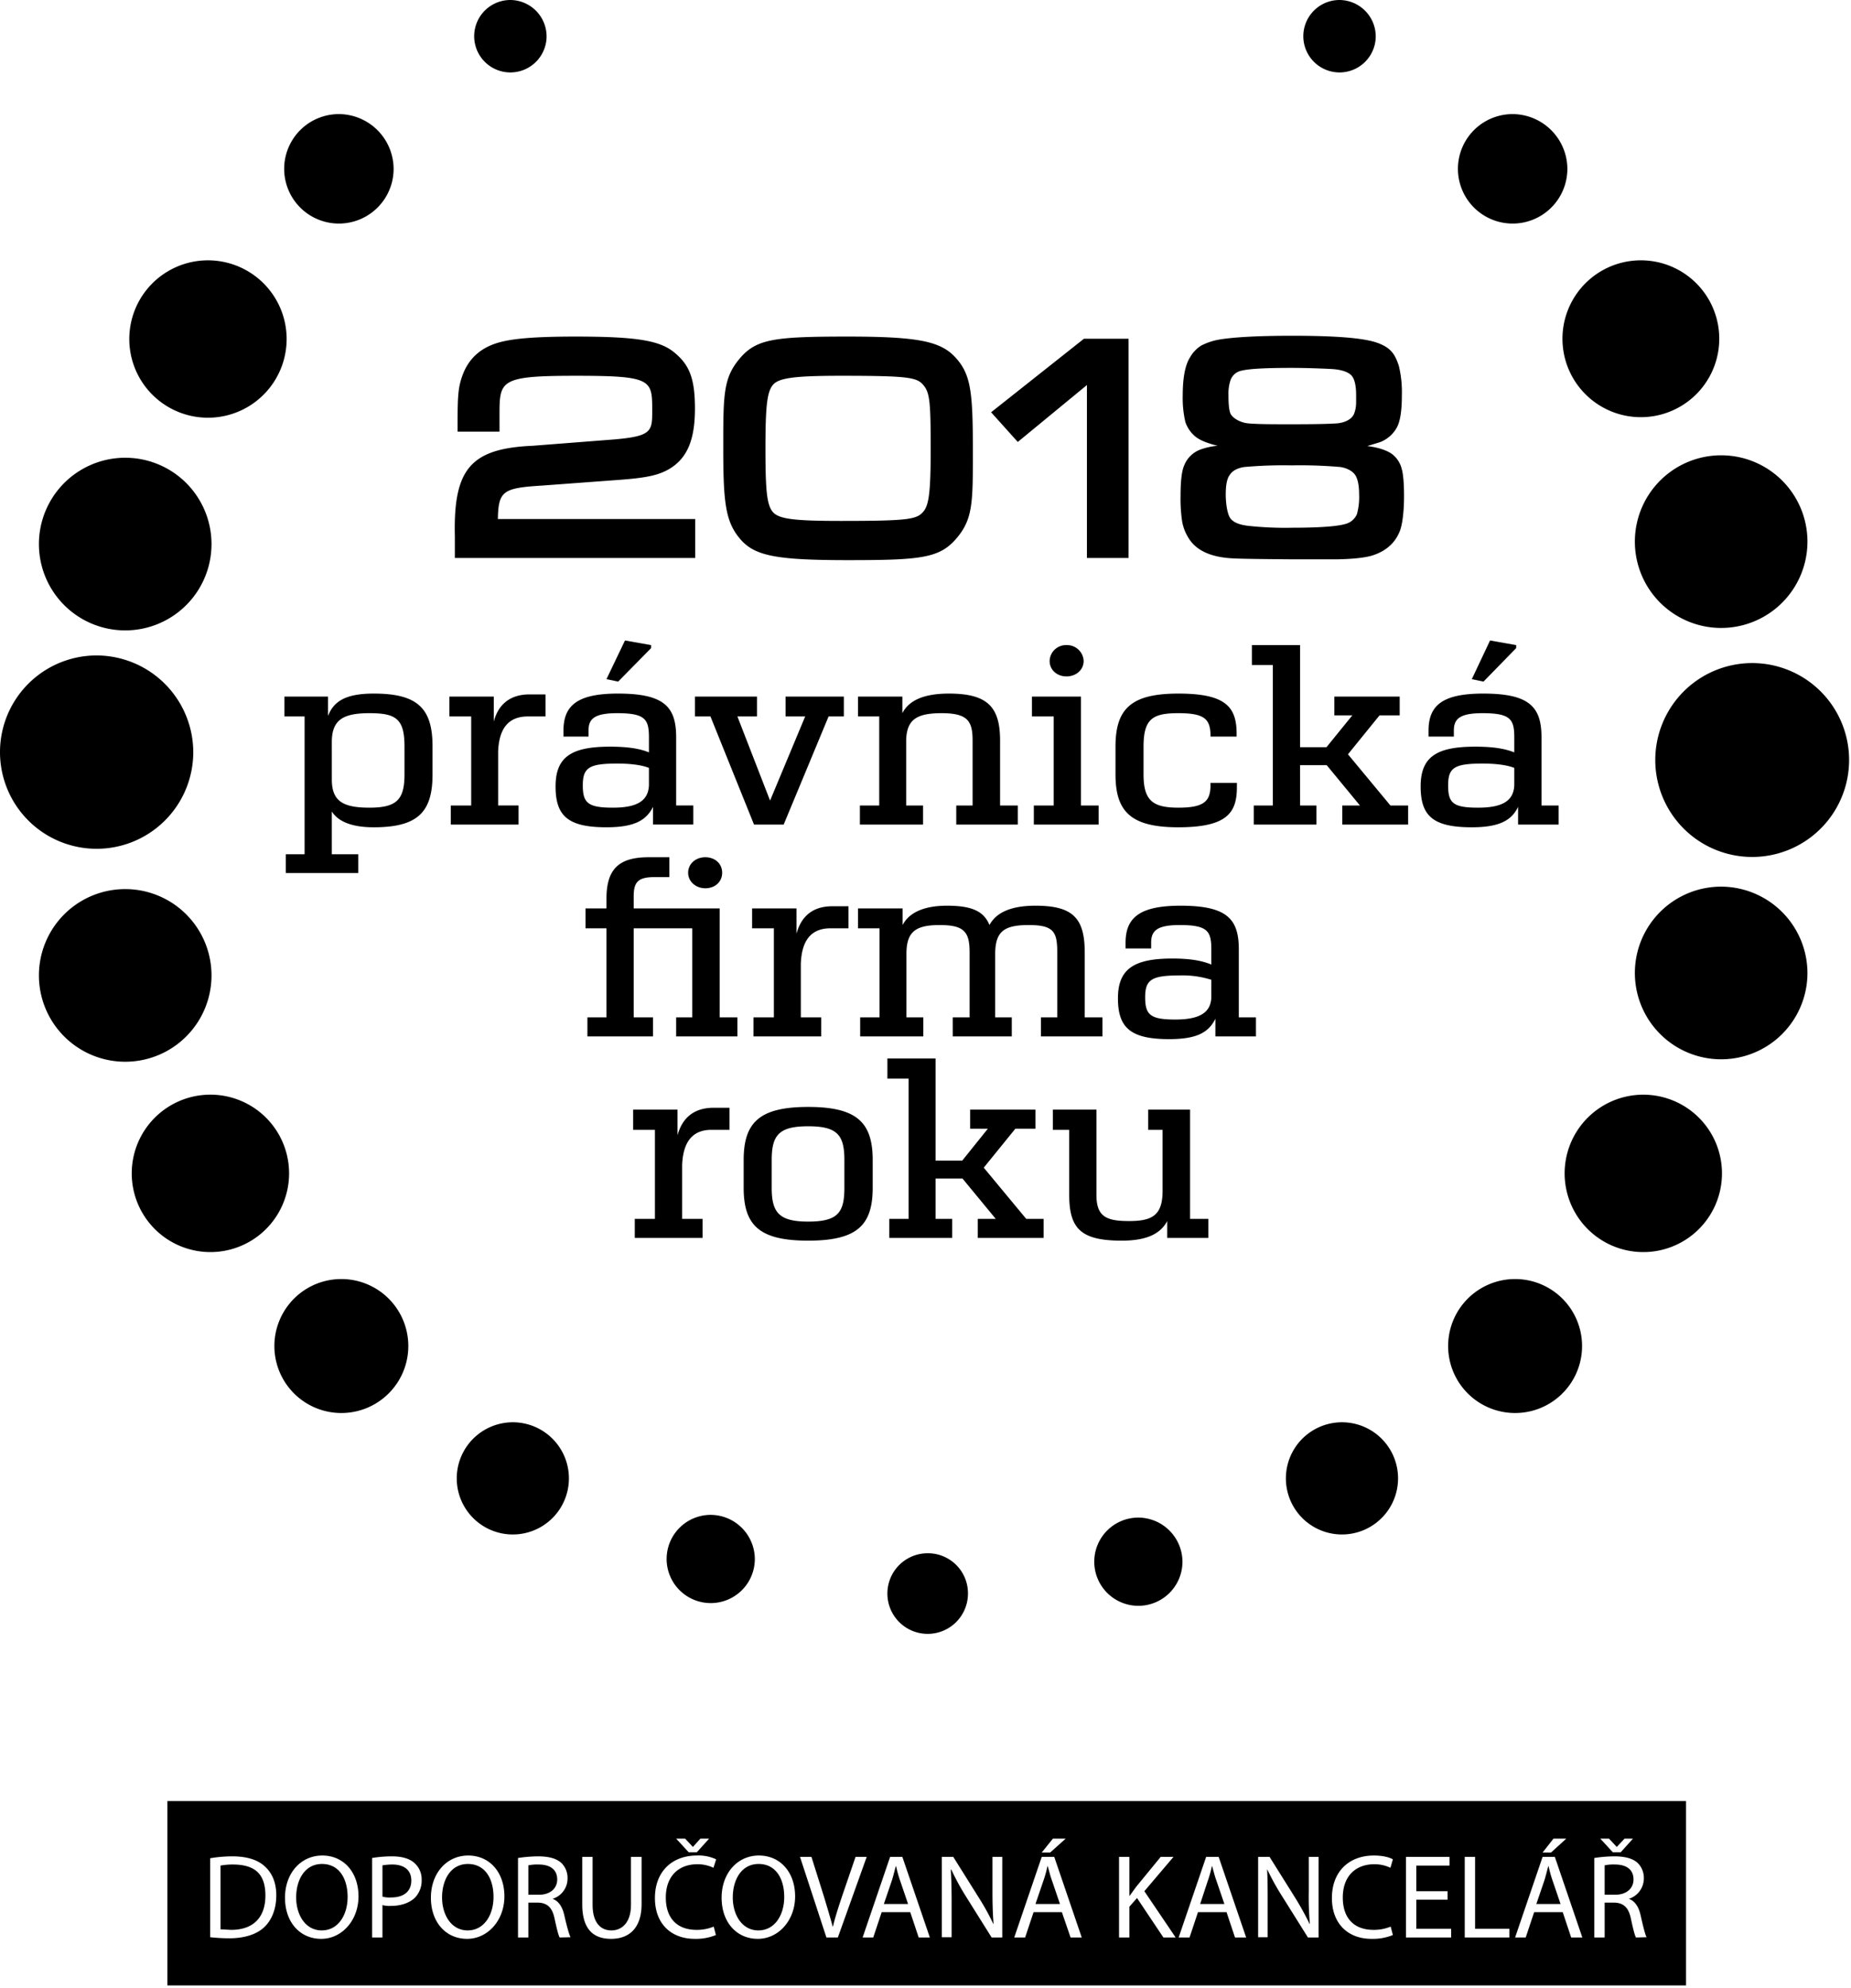 <svg width="680" height="730" fill="none" xmlns="http://www.w3.org/2000/svg"><g clip-path="url(#clip0)" fill="#000"><path d="M85.5 684.7a23.914 23.914 0 00-4.5.4v23.4l3.9.2c8.2 0 12.6-4.6 12.6-12.6s-3.9-11.4-12-11.4zm243.7.6h-.1c-.5 1.7-.9 3.6-1.5 5.4l-2.9 8.5h8.9l-2.9-8.5a44.488 44.488 0 01-1.5-5.4zm-50.5-.8c-6.4 0-9.5 5.9-9.5 12.3s3.4 12.1 9.4 12.1 9.5-5.6 9.5-12.3c0-6.7-3.1-12.1-9.4-12.1zm106.2.8h-.1a39.934 39.934 0 01-1.5 5.4l-2.9 8.5h9l-2.9-8.5c-.7-1.9-1.1-3.7-1.6-5.4zm-180.2 4.9c0-3.8-2.8-5.5-6.8-5.5-1.274-.05-2.55.051-3.8.3v10.8h3.9c4.1 0 6.7-2.3 6.7-5.6zm240.6-4.9h-.1a39.934 39.934 0 01-1.5 5.4l-2.8 8.5h8.9l-2.9-8.5c-.7-1.9-1.1-3.7-1.6-5.4zm-301.2-.6c-1.206.01-2.409.11-3.6.3v11.5c1.044.268 2.124.37 3.2.3 4.6 0 7.4-2.2 7.4-6.2s-2.8-5.9-7-5.9zm-25.8-.2c-6.4 0-9.5 5.9-9.5 12.3s3.4 12.1 9.4 12.1 9.5-5.6 9.5-12.3c0-6.7-3.1-12.1-9.4-12.1zm53.6 0c-6.4 0-9.5 5.9-9.5 12.3s3.4 12.1 9.4 12.1 9.5-5.6 9.5-12.3c0-6.7-3.1-12.1-9.4-12.1zm428.2 5.7c0-3.8-2.8-5.5-6.8-5.5a15.685 15.685 0 00-3.8.3v10.8h3.9c4.1 0 6.7-2.3 6.7-5.6zm-31.2-4.9h-.1c-.5 1.7-.9 3.6-1.5 5.4l-2.9 8.5h8.9l-2.9-8.5a44.488 44.488 0 01-1.5-5.4z"/><path d="M61.5 661.4v67.7h557.9v-67.7H61.5zm529.6 13.8l2.8 3h.1l2.8-3h3.1l-4.5 5h-2.9l-4.6-5h3.2zm-20.4 0h4.7l-5.6 5.1h-3.1l4-5.1zm-183.9 0h4.7l-5.7 5.1h-3.1l4.1-5.1zm-135.1 0l2.8 3h.1l2.7-3h3.2l-4.5 5h-3l-4.6-5h3.3zM97.3 707.5c-2.8 2.8-7.4 4.3-13.1 4.3a66.283 66.283 0 01-7-.4v-29a48.867 48.867 0 018.1-.7c5.5 0 9.4 1.3 12 3.7 2.6 2.4 4.2 5.8 4.2 10.6s-1.5 8.8-4.2 11.5zM118 712c-7.8 0-13.3-6.1-13.3-15.1s5.8-15.5 13.7-15.5c7.9 0 13.3 6.2 13.3 15S125.6 712 118 712zm34.6-15.3c-2 2.1-5.3 3.2-9 3.2a10.214 10.214 0 01-3.1-.3v11.9h-3.8v-29.2a45.543 45.543 0 017.3-.6c3.8 0 6.6.9 8.3 2.5a7.9 7.9 0 012.6 6.1 9 9 0 01-2.3 6.4zm19 15.3c-7.8 0-13.3-6.1-13.3-15.1s5.8-15.5 13.7-15.5c7.9 0 13.3 6.2 13.3 15s-6.1 15.6-13.7 15.6zm34-.5c-.5-.9-1.1-3.4-1.9-7.1-.8-3.7-2.5-5.6-6-5.7h-3.6v12.8h-3.8v-29.2c2.417-.37 4.856-.57 7.3-.6 4.1 0 6.8.8 8.6 2.4a7.706 7.706 0 012.3 5.7 7.796 7.796 0 01-5.5 7.5c2.2.8 3.6 2.9 4.3 6 .7 3.1 1.7 7 2.3 8.1l-4 .1zm30.1-12.3c0 9.1-4.8 12.8-11.2 12.8-6.4 0-10.6-3.4-10.6-12.7v-17.4h3.8v17.6c0 6.6 3 9.4 6.9 9.4 3.9 0 7.2-2.9 7.2-9.4v-17.6h3.9v17.3zm20.2 9.5a16.1 16.1 0 006.3-1.2l.8 3.1a19.3 19.3 0 01-7.8 1.4c-8.4 0-14.6-5.3-14.6-15s6.3-15.6 15.4-15.6a15.201 15.201 0 017.1 1.4l-1 3.1a13.596 13.596 0 00-5.9-1.3c-7 0-11.6 4.5-11.6 12.2 0 7.7 4.2 11.9 11.3 11.9zm22.5 3.3c-7.8 0-13.3-6.1-13.3-15.1s5.8-15.5 13.7-15.5c7.9 0 13.3 6.2 13.3 15S286 712 278.4 712zm25.2-.5l-9.7-29.6h4.2l4.6 14.6c1.2 4 2.3 7.6 3.2 11h.1c.8-3.4 2-7.1 3.3-11l5-14.6h4.1l-10.6 29.6h-4.2zm33.9 0l-3.1-9.3h-10.5l-3.1 9.3h-3.9l10.1-29.6h4.5l10.1 29.6h-4.1zm30.7 0h-3.9l-9.4-15a88.703 88.703 0 01-5.4-9.9h-.2c.2 3.7.3 7.2.3 12.2v12.6H346v-29.5h4.2l9.4 15a87.205 87.205 0 015.3 9.6h.1c-.3-3.9-.4-7.5-.4-12.1v-12.5h3.6v29.6zm25.1 0l-3.2-9.3h-10.4l-3.1 9.3h-4l10.1-29.6h4.6l10.1 29.6h-4.1zm34.1 0l-9.7-14.5-2.8 3.2v11.3h-3.8v-29.6h3.8v14.3h.1l2.3-3.2 9.1-11.1h4.7l-10.7 12.6 11.5 17h-4.5zm26.3 0l-3.1-9.3h-10.5l-3.1 9.3h-4l10.1-29.6h4.6l10.1 29.6h-4.1zm30.7 0h-3.9l-9.4-15a90.104 90.104 0 01-5.5-9.9h-.1c.2 3.7.2 7.2.2 12.2v12.6h-3.5v-29.5h4.2l9.4 15a107.96 107.96 0 015.3 9.6h.1a115.517 115.517 0 01-.4-12.1v-12.5h3.6v29.6zm20.2-2.8a16.1 16.1 0 006.3-1.2l.8 3.1a19.503 19.503 0 01-7.9 1.4c-8.3 0-14.5-5.3-14.5-15s6.3-15.6 15.4-15.6c3.7 0 6 .8 7 1.4l-.9 3.1a13.596 13.596 0 00-5.9-1.3c-7 0-11.6 4.5-11.6 12.2 0 7.7 4.2 11.9 11.3 11.9zm28.5 2.8h-16.6v-29.6h16v3.2h-12.2v9.4h11.5v3.1h-11.5v10.7h12.8v3.2zm21.4 0h-16.4v-29.6h3.8v26.4h12.6v3.2zm22.7 0l-3.1-9.3h-10.5l-3.1 9.3h-3.9l10.1-29.6h4.5l10.1 29.6h-4.1zm23.8 0c-.5-.9-1.1-3.4-1.9-7.1-.8-3.7-2.5-5.6-6-5.7h-3.6v12.8h-3.8v-29.2a49.996 49.996 0 017.3-.6c4.1 0 6.8.8 8.6 2.4a7.706 7.706 0 012.3 5.7 7.898 7.898 0 01-5.5 7.5c2.2.8 3.6 2.9 4.3 6 .7 3.1 1.6 7 2.2 8.1l-3.9.1zM355.6 585.2a14.798 14.798 0 01-25.3 10.429 14.798 14.798 0 0110.6-25.229 14.701 14.701 0 0113.61 9.144 14.699 14.699 0 011.09 5.656zm78.8-11.7a16.2 16.2 0 11-16.2-16.2 16.296 16.296 0 0116.2 16.2zm-157.1-.9a16.203 16.203 0 01-10.069 14.895 16.203 16.203 0 01-22.027-11.871A16.2 16.2 0 01261.1 556.3a16.296 16.296 0 0116.2 16.3zM513.6 543a20.604 20.604 0 01-12.786 18.96 20.599 20.599 0 01-19.248-36.195A20.6 20.6 0 01513.6 543zM209 543a20.604 20.604 0 01-12.786 18.96 20.599 20.599 0 01-19.248-36.195A20.6 20.6 0 01209 543zM505.4 13.4a13.297 13.297 0 01-8.279 12.216A13.3 13.3 0 11492.1 0a13.401 13.401 0 0113.3 13.4zm-304.6 0a13.297 13.297 0 01-8.279 12.216A13.3 13.3 0 11187.5 0a13.401 13.401 0 0113.3 13.4zm380.4 480.9c0 4.87-1.445 9.63-4.153 13.677a24.595 24.595 0 01-25.283 10.443 24.598 24.598 0 01-19.303-19.382 24.604 24.604 0 011.44-14.222A24.604 24.604 0 01556.7 469.7a24.598 24.598 0 0124.5 24.6zm-431.2 0c0 4.87-1.445 9.63-4.153 13.677a24.595 24.595 0 01-25.283 10.443 24.598 24.598 0 01-17.862-33.604A24.595 24.595 0 01125.5 469.7a24.598 24.598 0 0124.5 24.6zM575.8 62a20.105 20.105 0 01-12.408 18.57A20.1 20.1 0 11555.7 41.9 20.2 20.2 0 01575.8 62zm-431.2 0a20.105 20.105 0 01-12.408 18.57A20.1 20.1 0 11124.5 41.9 20.2 20.2 0 01144.6 62zm-38.4 368.9a28.897 28.897 0 01-34.575 28.337 28.896 28.896 0 01-22.682-22.76A28.901 28.901 0 11106.2 430.9zm526.4 0a28.897 28.897 0 01-34.575 28.337 28.897 28.897 0 01-20.996-39.466A28.897 28.897 0 01603.8 402a28.897 28.897 0 0128.8 28.9zM105.3 124.5a28.905 28.905 0 01-17.84 26.7 28.904 28.904 0 01-31.495-6.265 28.897 28.897 0 014.38-44.464 28.897 28.897 0 0136.49 3.594A28.898 28.898 0 01105.3 124.5zm526.3 0a28.798 28.798 0 01-34.48 28.134 28.795 28.795 0 01-22.574-22.652 28.798 28.798 0 0112.264-29.535A28.798 28.798 0 01631.6 124.5zM664 357.4a31.704 31.704 0 01-19.638 29.216 31.702 31.702 0 01-43.16-23.168A31.703 31.703 0 01632.3 325.6a31.797 31.797 0 0131.7 31.8zm-586.3.9a31.7 31.7 0 11-63.4-.2 31.7 31.7 0 0163.4.2zM664 198.9a31.702 31.702 0 01-19.569 29.287 31.702 31.702 0 01-43.222-23.103A31.702 31.702 0 01632.3 167.2a31.7 31.7 0 0131.7 31.7zm-586.3 1a31.7 31.7 0 11-63.4-.2 31.7 31.7 0 0163.4.2zM71 276.3a35.496 35.496 0 01-21.984 32.726 35.497 35.497 0 01-48.34-25.937A35.499 35.499 0 0135.5 240.7 35.6 35.6 0 0171 276.3zm608.3 2.8a35.597 35.597 0 01-22 32.9 35.6 35.6 0 1122-32.9zM443.9 454.6v-7h-6.7v-40.1h-15.4v7.4h5.3v22.4c0 9.2-4 11.1-12.4 11.1s-11.9-1.7-11.9-9.6v-31.3h-16v7.4h6v23.9c0 12.5 4.4 16.8 19.3 16.8 8.8 0 14.1-2.3 16.7-7.2v6.2h15.1zm-84.7 0h24.2v-7H377l-15.6-18.8 11.6-14.3h7.4v-7h-24v7h6.5l-9.4 11.7h-9.8v-37.5H326v7.4h7.8v51.5h-7.1v7h23.1v-7h-6.1v-14.8h9.9l12.2 14.8h-6.6v7zm-62.3-6c-10.7 0-13.4-3.3-13.4-12.4V426c0-9.2 2.7-12.4 13.4-12.4s13.3 3.2 13.3 12.4v10.2c0 9.1-2.4 12.4-13.3 12.4zm0 7c17.8 0 23.7-5.5 23.7-19.4V426c0-13.9-5.9-19.5-23.7-19.5-17.8 0-23.7 5.6-23.7 19.5v10.2c0 13.9 5.9 19.4 23.7 19.4zm-38.8-1v-7h-7.5v-19.7c.3-8.2 3.5-13 10.8-13h6.6v-8.1h-5.8c-8.1 0-11.8 4.6-13.3 10.1v-9.4h-16.3v7.4h8v32.7h-7.4v7h24.9zm173.7-80.2c-9.2 0-11.1-1.7-11.1-8.2 0-6.5 2.4-8 12.8-8a35.2 35.2 0 0111.5 1.6v6.3c-.1 6-4.7 8.3-13.2 8.3zm-2.3 7.2c10.1 0 14.5-2.4 17-7.5v6.5h14.9v-7h-6.3v-25c0-11.2-4.4-16-21.4-16-14.9 0-20.2 4.3-20.2 13.6v2.1h9.4v-2.1c0-4.3 2-6.5 10.5-6.5 10.2 0 11.6 2.2 11.6 8.9v5.6c-3.4-1.4-7.7-2.2-14.3-2.2-14.1 0-20 3.8-20 14.6s4.6 15 18.8 15zm-47.1-1H405v-7h-6.5v-23.8c0-12.7-4.4-17.2-18.1-17.2-9.5 0-14.6 2.8-16.9 7.1-2.1-5.2-6.7-7.1-15.6-7.1-8.9 0-14.1 2.8-16.3 7.1v-6.1h-16.4v7.3h7.9v32.7H316v7h23.2v-7H333v-23.9c.2-7.4 3.2-10 12.2-10s11 2.5 11 10v23.9H350v7h21.7v-7h-6.1v-23.8c.2-7.6 3.1-10.1 12.3-10.1 9.2 0 10.5 2.5 10.5 10v23.9h-6v7zm-80.7 0v-7h-7.5v-19.7c.3-8.2 3.5-13 10.9-13h6.6v-8.1h-5.9c-8.1 0-11.7 4.6-13.2 10.1v-9.3h-16.3v7.3h8v32.7h-7.5v7h24.9zm-42.6-54.4c3.5 0 6.2-2.3 6.2-5.7 0-3.4-2.7-5.7-6.2-5.7s-6.3 2.4-6.3 5.7c0 3.3 2.9 5.7 6.3 5.7zm-43.3 54.4h24.1v-7h-7.1v-32.7h21.5v32.7h-5.9v7h22.5v-7h-6.5v-40h-31.6v-4.2c0-5 1.1-7.3 7.5-7.3h5.6v-7.3h-7.6c-10.9 0-15.5 4.3-15.5 15.2v3.6h-7.7v7.3h7.7v32.7h-7v7zM557 236.9l-9.6-1.7-6.7 14.2 4.3.9 12-12.3v-1.1zm-14 59.7c-9.2 0-11-1.7-11-8.2 0-6.5 2.3-8 12.7-8 4.6 0 8.9.5 11.6 1.6v6.3c-.2 6-4.7 8.3-13.3 8.3zm-2.3 7.2c10.1 0 14.6-2.5 17-7.5v6.5h14.9v-7h-6.3v-25c0-11.2-4.4-16.1-21.4-16.1-14.9 0-20.1 4.3-20.1 13.6v2.2h9.3v-2.2c0-4.2 2-6.4 10.5-6.4 10.3 0 11.7 2.2 11.7 8.9v5.5c-3.5-1.4-7.8-2.1-14.4-2.1-14.1 0-20 3.7-20 14.6 0 10.9 4.6 15 18.8 15zm-47.6-1h24.2v-7h-6.5L495.2 277l11.6-14.3h7.4v-6.9h-24v6.9h6.6l-9.5 11.7h-9.7v-37.5h-17.7v7.3h7.7v51.6h-7v7h23v-7h-6V281h9.8l12.2 14.8h-6.5v7zm-60.2 1c18 0 21.5-5.4 21.5-14.8v-1.5h-9.7v.8c0 6-2.4 8.3-11.8 8.3s-12.8-2.6-12.8-12.2v-10.2c0-10.3 3.4-12.3 12.8-12.3s11.8 2 11.8 8.3v.3h9.6v-1c0-9.9-4-14.8-21.4-14.8s-23.1 5.6-23.1 19.5v10.2c0 13.8 5.8 19.4 23.1 19.4zm-53.1-1h23.8v-7h-6.5v-40h-18v7.3h8v32.7h-7.3v7zm12-54.4c3.4 0 6.3-2.3 6.3-5.7a6.1 6.1 0 00-6.3-5.8 6 6 0 00-6.2 5.8c0 3.4 2.8 5.7 6.2 5.7zm-52.7 54.4v-7h-6.2v-24.2c.3-7.1 3.5-9.7 13-9.7s11.4 2.8 11.4 10v23.9h-6v7h22.6v-7h-6.5V272c0-12.3-4.5-17.3-18.8-17.3-9.9 0-14.9 2.9-17.1 7.2v-6.1h-16.3v7.3h7.8v32.7h-7.1v7h23.2zm-62.1 0h10.9l16.5-39.7h5.6v-7.3h-21.4v7.3h7.2L282.9 294l-12-30.9h7.2v-7.3h-22.8v7.3h5.7l16 39.7zm-37.8-65.9l-9.6-1.7-6.8 14.2 4.3.9 12.1-12.3v-1.1zm-14 59.7c-9.2 0-11.1-1.7-11.1-8.2 0-6.5 2.3-8 12.7-8 4.6 0 8.9.5 11.6 1.6v6.3c-.2 6-4.7 8.3-13.2 8.3zm-2.4 7.2c10.2 0 14.6-2.5 17.1-7.5v6.5h14.8v-7h-6.3v-25c0-11.2-4.3-16.1-21.4-16.1-14.8 0-20 4.3-20 13.6v2.2h9.2v-2.2c0-4.2 2-6.4 10.5-6.4 10.3 0 11.7 2.2 11.7 8.9v5.5c-3.4-1.4-7.8-2.1-14.3-2.1-14.1 0-20 3.7-20 14.6 0 10.9 4.6 15 18.7 15zm-32.3-1v-7H183V276c.3-8.1 3.5-12.9 10.9-12.9h6.5V255h-5.8c-8.1 0-11.8 4.6-13.2 10v-9.2h-16.3v7.3h8v32.7h-7.5v7h24.9zm-54.8-6.2c-9.9 0-13.8-2.5-13.8-10.4V272c.2-7.6 4.1-10.1 13.8-10.1 9.7 0 12.9 2 12.9 12.2v10.3c0 9.4-3 12.2-12.9 12.2zm-30.7 24h26.6v-6.9h-9.7V298c2.1 3.3 6.6 5.8 15.4 5.8 16 0 21.6-5.4 21.6-19.4v-10.3c0-14-5.5-19.4-21.6-19.4-10.9 0-14.8 3.2-16.8 8.2v-7.1h-16v7.3h7.4v50.6H105v6.9zm150.4-130h-72.5c.2-10.4 1.9-11.4 16.5-12.3l27-2c11.4-.8 15.8-1.8 20-4.4 6.2-4 8.9-10.6 8.9-21.9 0-11.3-2.2-16.1-7.5-20.5-5.3-4.4-13.5-5.9-36.4-5.9-15.6 0-24.1.8-29.2 2.5-7.3 2.4-11.7 7.5-13.4 15.6-.5 2.6-.7 5.7-.7 13.4v3.4h15.4v-5.9c0-12.9 0-14.6 28-14.6s28.1 1.4 28.1 12.7c0 8.1 0 9.7-16.9 10.9l-27 2.1c-22.8 1-29.2 8.5-28.6 33.3v7.9h88.3v-14.3zm83.8-2.7c-2.4 2.8-5.2 3.4-30.2 3.4-17.3 0-22.9-.7-25.1-3.3-2.2-2.6-2.7-7.9-2.7-23.4 0-15.5.6-20.6 2.7-23.2 2.1-2.6 7.8-3.4 25.1-3.4 25 0 27.8.6 30.2 3.4 2.4 2.8 2.7 6.3 2.7 23.5 0 15.6-.6 20.5-2.7 23zm18.2-22.5c0-21.1-.7-27.7-6.1-33.8-5.4-6.1-13.1-8-39.8-8-26.7 0-33.6.8-39.7 8-6.1 7.2-6.1 13.2-6.1 33s.8 26.9 6.1 33.2c5.3 6.3 13 7.9 39.7 7.9 26.7 0 33.6-.7 39.8-7.9 6.2-7.2 6.1-13.4 6.1-32.4zm57.2 39.5v-80.5h-16.4l-34.1 27 9.8 10.9 25.4-20.9v63.5h15.3zm87.7-41.1c3.8.5 6.8 1.4 8.9 2.8a9.8 9.8 0 013.7 5.4c.6 2 .9 5.4.9 10.3s-.5 10.4-1.7 13.1c-1.8 4.3-5.3 7.2-10.3 8.7-2.5.7-6.7 1.2-12.7 1.3h-16.3c-12.7-.1-20.2-.2-22.7-.4-6.933-.467-11.833-2.567-14.7-6.3a17.1 17.1 0 01-3.1-7.1 55.68 55.68 0 01-.6-9.4c0-5.4.4-9.1 1.3-11.2a10.219 10.219 0 012.247-3.493 10.212 10.212 0 013.453-2.307 24.81 24.81 0 016.6-1.5c-4.1-1-6.8-2.2-8.3-3.5a12.001 12.001 0 01-3.5-5.1 38.343 38.343 0 01-1-9.9c0-6.5.9-11.2 2.7-14a12.094 12.094 0 014.1-4.3 23.113 23.113 0 016.6-2.2c5.4-.9 14.4-1.4 26.9-1.4 15.8 0 26.2.8 31.2 2.6s6.5 4.2 7.9 8.5a40.89 40.89 0 011.1 10.8c0 5.6-.6 9.6-1.9 11.9a11.898 11.898 0 01-6.2 5.3l-4.6 1.4zm-27.8 7.1c-5.806-.11-11.615.091-17.4.6-2.6.4-4.4 1.4-5.4 3-1 1.4-1.4 3.8-1.4 7.1s.6 7.6 1.9 9c1.3 1.4 3.2 2.1 6.3 2.5 5.413.583 10.857.817 16.3.7 11 0 17.8-.6 20.4-1.7a6.3 6.3 0 003.3-3.3c.637-2.344.907-4.773.8-7.2 0-3.3-.5-5.7-1.4-7.1-.9-1.4-2.9-2.6-5.5-3a170.825 170.825 0 00-17.9-.6zm.1-35.8c-9.4 0-15.5.3-18.4 1a5.408 5.408 0 00-4.3 4 15.704 15.704 0 00-.6 5c0 3.2.2 5.4.7 6.7.5 1.3 3.1 3.4 6.8 3.7 3.7.3 8.5.3 16 .3s12.8-.1 16-.3c3.2-.2 5.9-1.5 6.7-3.7.8-2.2.7-3.5.7-6.7s-.5-5.9-1.7-7.2c-1.2-1.3-3.7-2.2-7.5-2.4-3.8-.2-9.7-.4-14.4-.4z"/></g><defs><clipPath id="clip0"><path fill="#fff" d="M0 0h679.3v729.1H0z"/></clipPath></defs></svg>
